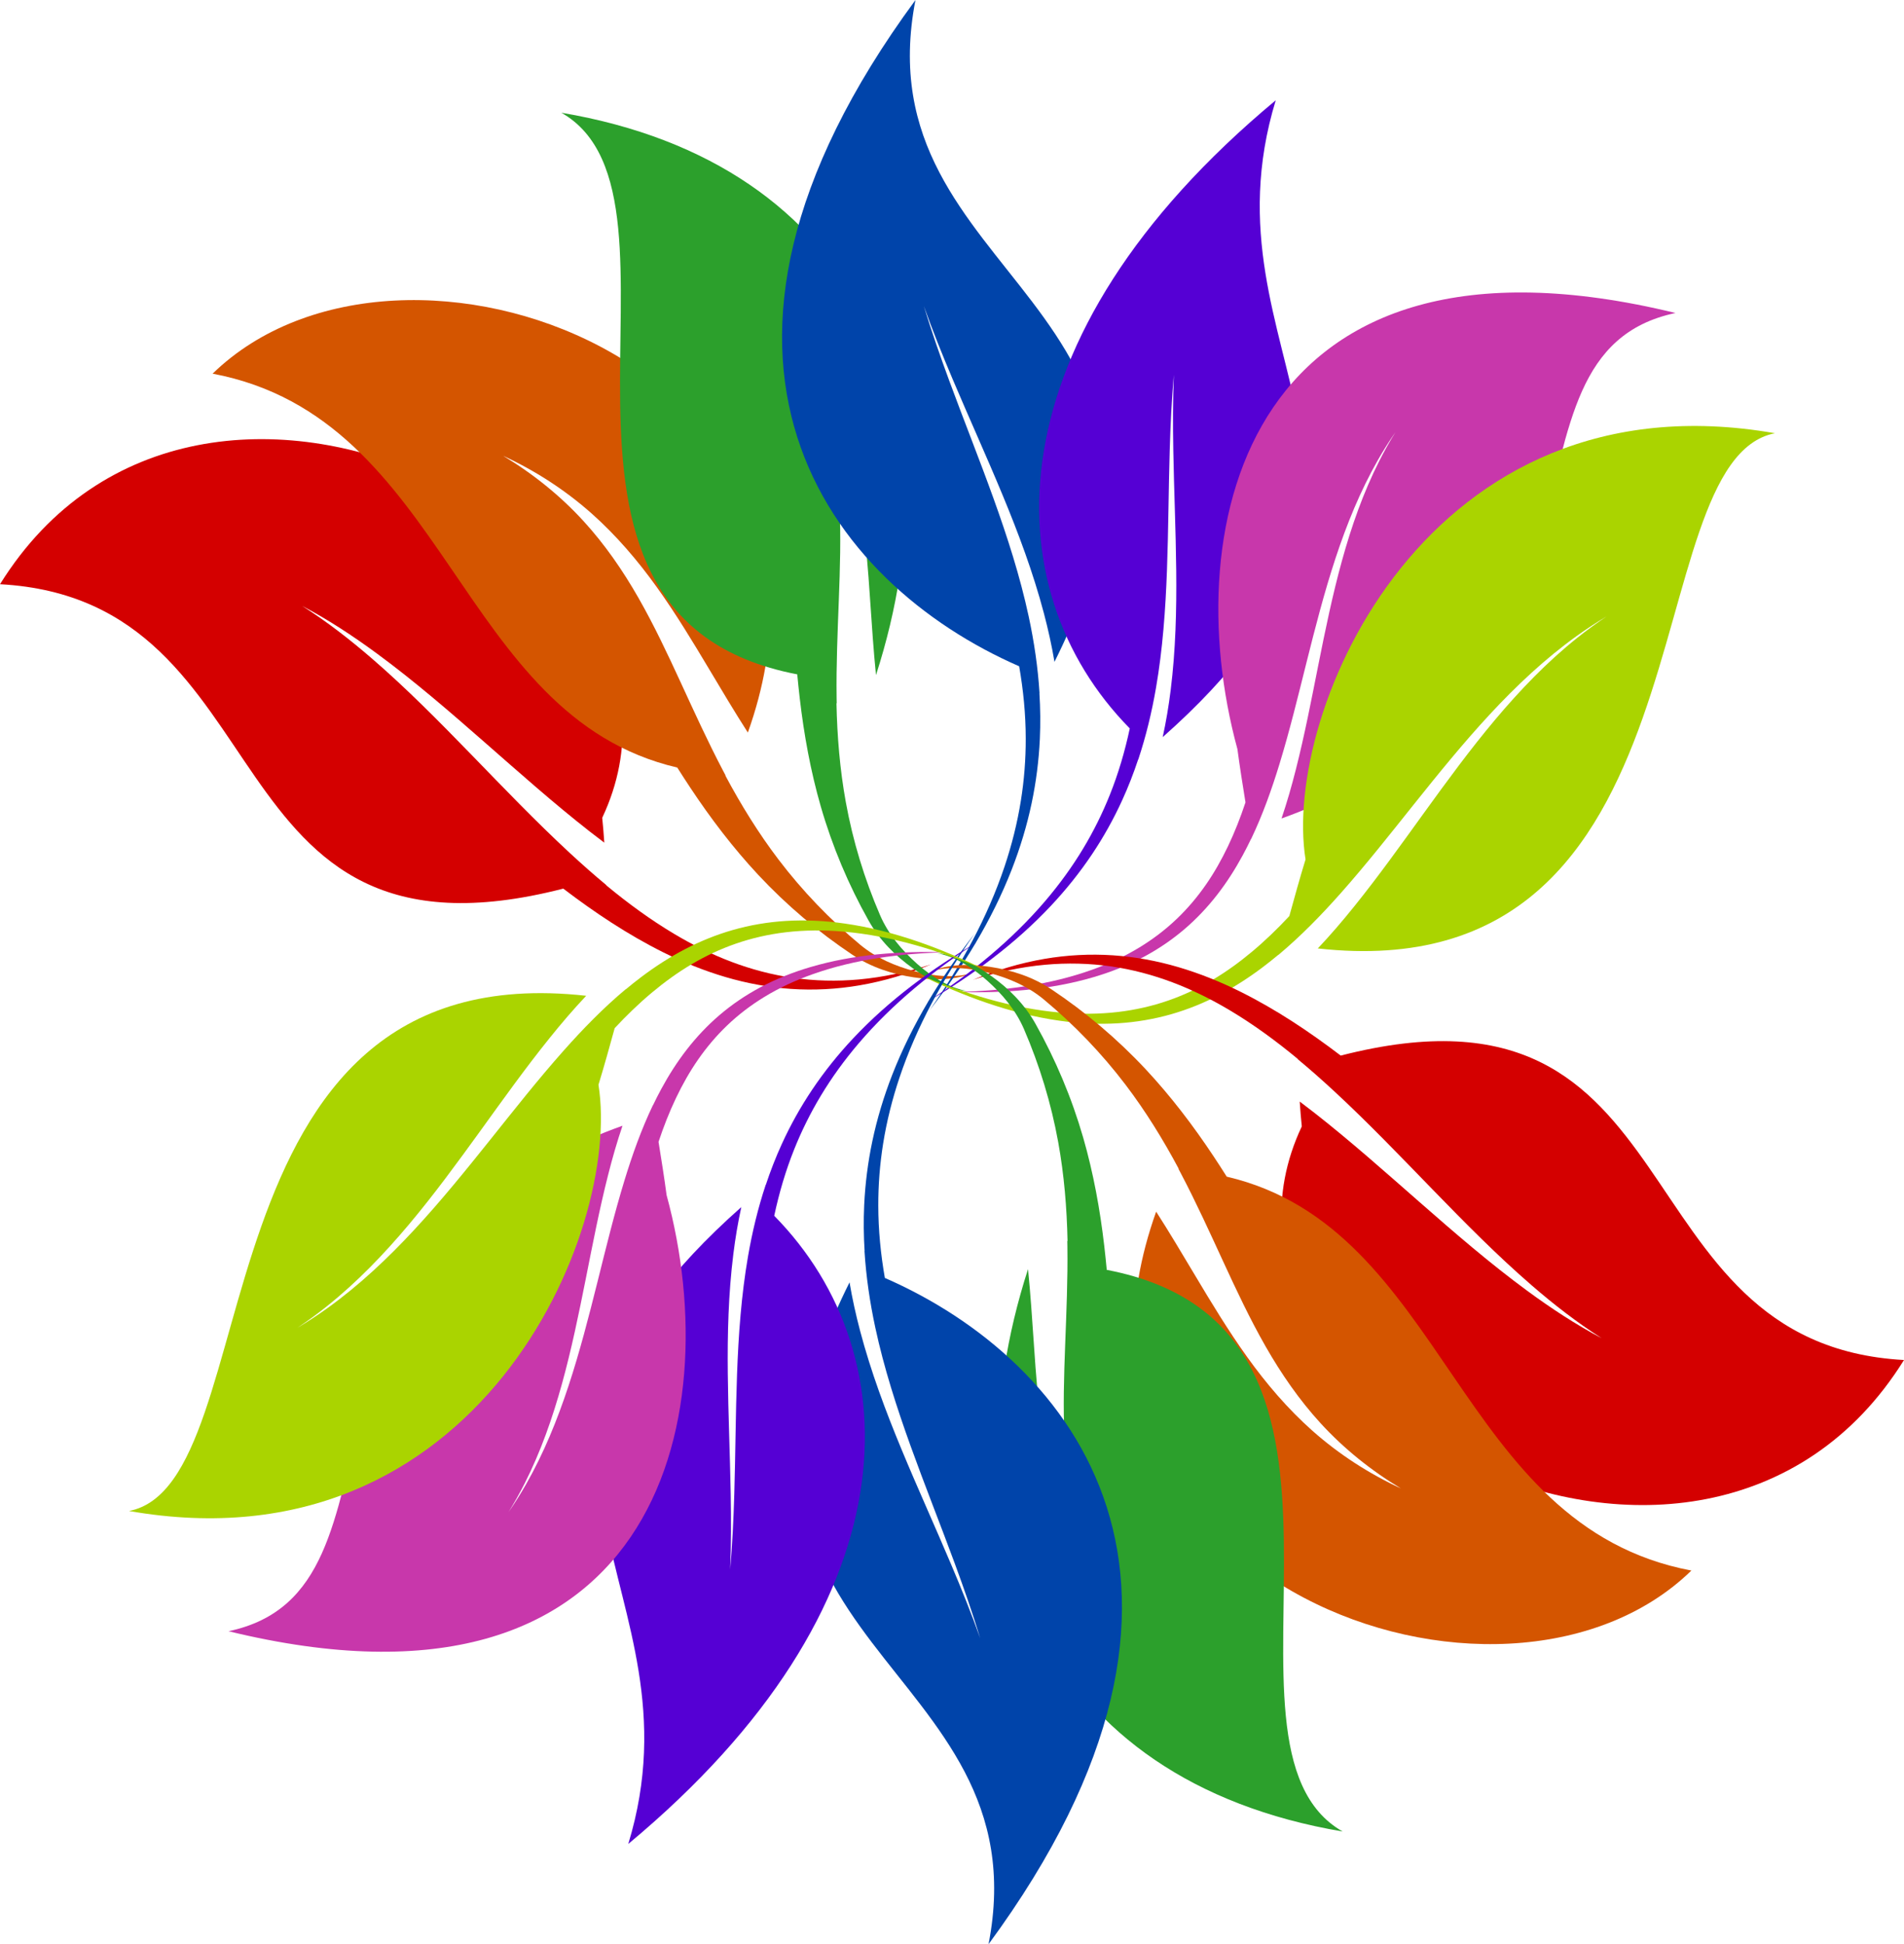 <?xml version="1.0" encoding="UTF-8" standalone="no"?>
<!-- Created with Inkscape (http://www.inkscape.org/) -->

<svg
   width="152.602mm"
   height="155.854mm"
   viewBox="0 0 152.602 155.854"
   version="1.1"
   id="svg5"
   inkscape:version="1.2.1 (9c6d41e410, 2022-07-14, custom)"
   sodipodi:docname="rainbowLeafs_inkscape.svg"
   xmlns:inkscape="http://www.inkscape.org/namespaces/inkscape"
   xmlns:sodipodi="http://sodipodi.sourceforge.net/DTD/sodipodi-0.dtd"
   xmlns="http://www.w3.org/2000/svg"
   xmlns:svg="http://www.w3.org/2000/svg">
  <sodipodi:namedview
     id="namedview7"
     pagecolor="#ffffff"
     bordercolor="#000000"
     borderopacity="0.25"
     inkscape:showpageshadow="2"
     inkscape:pageopacity="0.0"
     inkscape:pagecheckerboard="0"
     inkscape:deskcolor="#d1d1d1"
     inkscape:document-units="mm"
     showgrid="false"
     inkscape:zoom="1"
     inkscape:cx="457"
     inkscape:cy="292.5"
     inkscape:window-width="1920"
     inkscape:window-height="1003"
     inkscape:window-x="0"
     inkscape:window-y="40"
     inkscape:window-maximized="1"
     inkscape:current-layer="layer1" />
  <defs
     id="defs2">
    <inkscape:path-effect
       effect="skeletal"
       id="path-effect93969"
       is_visible="true"
       lpeversion="1"
       pattern="m 98.958,69.558 a 34.005,34.005 0 0 0 -23.929,9.891 l -27.155,2.283 h 25.04 a 34.005,34.005 0 0 0 -0.013,0.014 h 29.495 l -27.364,2.301 a 34.005,34.005 0 0 0 23.926,9.888 34.005,34.005 0 0 0 26.07,-12.204 34.005,34.005 0 0 0 -26.07,-12.174 z"
       copytype="single_stretched"
       prop_scale="6.103"
       scale_y_rel="false"
       spacing="0"
       normal_offset="0"
       tang_offset="0"
       prop_units="false"
       vertical_pattern="false"
       hide_knot="false"
       fuse_tolerance="0" />
    <inkscape:path-effect
       effect="skeletal"
       id="path-effect93869"
       is_visible="true"
       lpeversion="1"
       pattern="m 98.958,69.558 a 34.005,34.005 0 0 0 -23.929,9.891 l -27.155,2.283 h 25.04 a 34.005,34.005 0 0 0 -0.013,0.014 h 29.495 l -27.364,2.301 a 34.005,34.005 0 0 0 23.926,9.888 34.005,34.005 0 0 0 26.07,-12.204 34.005,34.005 0 0 0 -26.07,-12.174 z"
       copytype="single_stretched"
       prop_scale="6.103"
       scale_y_rel="false"
       spacing="0"
       normal_offset="0"
       tang_offset="0"
       prop_units="false"
       vertical_pattern="false"
       hide_knot="false"
       fuse_tolerance="0" />
    <inkscape:path-effect
       effect="skeletal"
       id="path-effect89934"
       is_visible="true"
       lpeversion="1"
       pattern="m 98.958,69.558 a 34.005,34.005 0 0 0 -23.929,9.891 l -27.155,2.283 h 25.04 a 34.005,34.005 0 0 0 -0.013,0.014 h 29.495 l -27.364,2.301 a 34.005,34.005 0 0 0 23.926,9.888 34.005,34.005 0 0 0 26.07,-12.204 34.005,34.005 0 0 0 -26.07,-12.174 z"
       copytype="single_stretched"
       prop_scale="6.103"
       scale_y_rel="false"
       spacing="0"
       normal_offset="0"
       tang_offset="0"
       prop_units="false"
       vertical_pattern="false"
       hide_knot="false"
       fuse_tolerance="0" />
    <inkscape:path-effect
       effect="skeletal"
       id="path-effect86916"
       is_visible="true"
       lpeversion="1"
       pattern="m 98.958,69.558 a 34.005,34.005 0 0 0 -23.929,9.891 l -27.155,2.283 h 25.04 a 34.005,34.005 0 0 0 -0.013,0.014 h 29.495 l -27.364,2.301 a 34.005,34.005 0 0 0 23.926,9.888 34.005,34.005 0 0 0 26.07,-12.204 34.005,34.005 0 0 0 -26.07,-12.174 z"
       copytype="single_stretched"
       prop_scale="6.103"
       scale_y_rel="false"
       spacing="0"
       normal_offset="0"
       tang_offset="0"
       prop_units="false"
       vertical_pattern="false"
       hide_knot="false"
       fuse_tolerance="0" />
    <inkscape:path-effect
       effect="skeletal"
       id="path-effect86139"
       is_visible="true"
       lpeversion="1"
       pattern="m 98.958,69.558 a 34.005,34.005 0 0 0 -23.929,9.891 l -27.155,2.283 h 25.04 a 34.005,34.005 0 0 0 -0.013,0.014 h 29.495 l -27.364,2.301 a 34.005,34.005 0 0 0 23.926,9.888 34.005,34.005 0 0 0 26.07,-12.204 34.005,34.005 0 0 0 -26.07,-12.174 z"
       copytype="single_stretched"
       prop_scale="6.103"
       scale_y_rel="false"
       spacing="0"
       normal_offset="0"
       tang_offset="0"
       prop_units="false"
       vertical_pattern="false"
       hide_knot="false"
       fuse_tolerance="0" />
    <inkscape:path-effect
       effect="skeletal"
       id="path-effect56970"
       is_visible="true"
       lpeversion="1"
       pattern="m 98.958,69.558 a 34.005,34.005 0 0 0 -23.929,9.891 l -27.155,2.283 h 25.04 a 34.005,34.005 0 0 0 -0.013,0.014 h 29.495 l -27.364,2.301 a 34.005,34.005 0 0 0 23.926,9.888 34.005,34.005 0 0 0 26.07,-12.204 34.005,34.005 0 0 0 -26.07,-12.174 z"
       copytype="single_stretched"
       prop_scale="6.103"
       scale_y_rel="false"
       spacing="0"
       normal_offset="0"
       tang_offset="0"
       prop_units="false"
       vertical_pattern="false"
       hide_knot="false"
       fuse_tolerance="0" />
  </defs>
  <g
     inkscape:label="Layer 1"
     inkscape:groupmode="layer"
     id="layer1"
     transform="translate(-19.429,-106.958)">
    <path
       style="opacity:1;fill:#d40000;fill-opacity:1;stroke:none;stroke-width:0.046"
       d="m 64.579,178.196 c 2.503,1.909 5.164,3.687 8.025,5.113 1.6,0.796 3.266,1.47 4.982,1.975 10e-7,0 2e-6,0 2e-6,0 1.714,0.504 3.474,0.828 5.238,0.948 1.85,0.125 3.694,0.022 5.486,-0.284 1.993,-0.341 3.915,-0.926 5.748,-1.681 -1.881,0.605 -3.823,1.029 -5.791,1.208 -1.768,0.161 -3.556,0.12 -5.313,-0.135 h -2e-6 c -1.675,-0.244 -3.321,-0.681 -4.905,-1.28 l -10e-7,1e-5 c -1.586,-0.6 -3.11,-1.358 -4.567,-2.226 -1.929,-1.148 -3.74,-2.48 -5.47,-3.913 0,0 0.021,-0.003 0.021,-0.003 -1.005,-0.833 -1.983,-1.7 -2.941,-2.587 h -10e-7 c -2.729,-2.526 -5.3,-5.217 -7.892,-7.884 h -1e-6 c -2.571,-2.644 -5.16,-5.276 -7.95,-7.688 -1.768,-1.528 -3.622,-2.972 -5.594,-4.222 2.072,1.092 4.057,2.396 5.962,3.796 3.006,2.208 5.836,4.66 8.622,7.102 2.813,2.464 5.583,4.933 8.446,7.173 0.391,0.305 0.782,0.606 1.176,0.901 -0.045,-0.667 -0.099,-1.332 -0.166,-1.993 10.475,-22.207 -32.126,-44.665 -48.266,-18.725 23.23,1.272 16.285,31.817 45.149,24.402 z"
       id="path56955"
       sodipodi:nodetypes="ccsccccssssssscssssscccccccc" />
    <path
       style="opacity:1;fill:#d45500;fill-opacity:1;stroke:none;stroke-width:0.06"
       d="m 73.713,168.491 c 0.341,0.54 0.689,1.08 1.046,1.617 1.624,2.451 3.422,4.816 5.438,6.978 0,0 0,0 0,0 2.282,2.443 4.82,4.585 7.532,6.397 v 0 c 1.534,1.033 3.244,1.567 4.924,1.82 0.847,0.132 1.708,0.187 2.555,0.13 0.732,-0.047 1.47,-0.181 2.126,-0.477 -0.679,0.224 -1.404,0.275 -2.117,0.249 -0.824,-0.031 -1.642,-0.17 -2.439,-0.379 -1.586,-0.415 -3.135,-1.078 -4.397,-2.127 v 0 c -2.436,-2.025 -4.645,-4.323 -6.561,-6.845 v 0 c -1.607,-2.116 -3.005,-4.384 -4.257,-6.728 l 0.024,0.002 c -0.071,-0.132 -0.141,-0.264 -0.21,-0.397 -1.219,-2.319 -2.302,-4.705 -3.399,-7.084 v 0 c -1.056,-2.29 -2.129,-4.575 -3.38,-6.765 h -7e-6 c -1.253,-2.194 -2.695,-4.287 -4.401,-6.151 -1.874,-2.049 -4.062,-3.805 -6.443,-5.234 2.534,1.173 4.945,2.716 7.101,4.631 v 0 c 1.959,1.743 3.689,3.764 5.222,5.908 1.529,2.135 2.88,4.369 4.184,6.557 1.038,1.736 2.055,3.451 3.107,5.089 10.504,-29.434 -27.765,-43.498 -42.898,-28.77 18.927,3.577 19.558,27.442 37.244,31.577 z"
       id="path86901"
       sodipodi:nodetypes="ccscsscccccssssccsssssscssccccc" />
    <path
       style="fill:#2ca02c;fill-opacity:1;stroke:none;stroke-width:0.06"
       d="m 83.327,161.016 c 0.06,0.636 0.126,1.275 0.2,1.915 0.338,2.921 0.87,5.843 1.688,8.684 v 0 c 0.928,3.212 2.221,6.271 3.817,9.115 v 0 c 0.9,1.616 2.182,2.866 3.565,3.853 0.696,0.501 1.438,0.94 2.219,1.273 0.674,0.29 1.393,0.505 2.111,0.537 -0.707,-0.108 -1.377,-0.391 -2,-0.737 -0.721,-0.4 -1.387,-0.895 -2.003,-1.442 -1.226,-1.089 -2.306,-2.381 -2.957,-3.888 v 0 c -1.255,-2.908 -2.184,-5.958 -2.749,-9.075 v 0 c -0.474,-2.614 -0.693,-5.27 -0.748,-7.926 l 0.02,0.013 c -0.003,-0.15 -0.006,-0.299 -0.008,-0.449 -0.036,-2.619 0.079,-5.238 0.178,-7.855 v 0 c 0.095,-2.52 0.174,-5.043 0.05,-7.562 l -3e-6,-1e-5 c -0.124,-2.523 -0.461,-5.043 -1.137,-7.477 -0.743,-2.675 -1.898,-5.232 -3.374,-7.584 1.728,2.194 3.178,4.661 4.234,7.345 v 0 c 0.957,2.442 1.584,5.026 1.98,7.633 0.396,2.596 0.589,5.199 0.76,7.741 0.139,2.018 0.269,4.008 0.465,5.944 6.91,-21.402 -1.159,-41.017 -25.216,-45.079 12.004,6.827 -5.738,40.301 18.903,45.021 z"
       id="path86901-8"
       sodipodi:nodetypes="ccscsscccccssssccsssssscsscccccc" />
    <path
       style="opacity:1;fill:#0044aa;fill-opacity:1;stroke:none;stroke-width:0.027"
       d="m 101.113,160.366 c 0.334,1.913 0.524,3.848 0.527,5.788 0.004,1.666 -0.125,3.339 -0.391,4.996 -0.285,1.779 -0.727,3.543 -1.306,5.27 h -10e-6 c -1.37,4.093 -3.505,7.959 -6.029,11.553 2.688,-3.467 5.017,-7.24 6.61,-11.326 v 0 c 0.672,-1.725 1.211,-3.502 1.592,-5.314 v 0 c 0.355,-1.687 0.573,-3.404 0.654,-5.126 0.057,-1.232 0.043,-2.465 -0.034,-3.696 l 0.009,0.014 c -0.128,-2.065 -0.432,-4.121 -0.867,-6.145 -0.694,-3.228 -1.71,-6.378 -2.828,-9.485 v 0 c -1.136,-3.154 -2.38,-6.267 -3.539,-9.413 v 0 c -0.729,-1.98 -1.426,-3.974 -2.039,-5.992 0.709,1.989 1.498,3.946 2.32,5.889 v 0 c 1.306,3.085 2.696,6.137 3.988,9.254 l 1e-5,1e-5 c 1.273,3.07 2.449,6.21 3.315,9.486 0.338,1.279 0.626,2.578 0.849,3.894 14.499,-29.009 -15.569,-30.295 -11.142,-53.054 -21.212,28.836 -6.819,46.807 8.31,53.409 z"
       id="path93954"
       sodipodi:nodetypes="cccsscsssssccssssscsssscccc" />
    <path
       style="fill:#5500d4;fill-opacity:1;stroke:none;stroke-width:0.026"
       d="m 109.978,165.353 c -0.387,1.817 -0.909,3.601 -1.599,5.324 -0.591,1.48 -1.304,2.918 -2.131,4.293 -0.888,1.477 -1.91,2.884 -3.04,4.209 v 0 c -2.677,3.142 -5.952,5.81 -9.475,8.097 3.623,-2.116 7.036,-4.632 9.909,-7.689 v 0 c 1.212,-1.29 2.325,-2.675 3.31,-4.146 v 0 c 0.918,-1.37 1.724,-2.815 2.41,-4.315 0.491,-1.072 0.919,-2.172 1.29,-3.291 l 0.005,0.015 c 0.624,-1.878 1.089,-3.811 1.425,-5.762 0.537,-3.112 0.761,-6.27 0.877,-9.425 v 0 c 0.118,-3.204 0.126,-6.411 0.221,-9.615 v 0 c 0.06,-2.017 0.154,-4.035 0.331,-6.045 -0.082,2.018 -0.08,4.037 -0.044,6.053 v 0 c 0.057,3.204 0.201,6.408 0.234,9.634 v 0 c 0.033,3.178 -0.045,6.384 -0.446,9.6 -0.156,1.255 -0.365,2.511 -0.637,3.758 23.223,-20.561 2.715,-30.247 9.059,-51.051 -22.894,19.05 -22.765,39.094 -11.699,50.354 z"
       id="path93954-7"
       sodipodi:nodetypes="cccsscsssssccssssscssssccccc" />
    <path
       style="opacity:1;fill:#c837ab;fill-opacity:1;stroke:none;stroke-width:0.031"
       d="m 118.606,167.01 c 0.188,1.426 0.427,2.905 0.646,4.27 -0.403,1.208 -0.861,2.384 -1.4,3.512 -0.517,1.084 -1.105,2.126 -1.78,3.096 -0.682,0.981 -1.455,1.896 -2.312,2.716 -0.908,0.87 -1.917,1.638 -2.994,2.295 0,2e-5 0,1e-5 0,1e-5 -1.203,0.734 -2.495,1.329 -3.834,1.806 -3.398,1.214 -7.062,1.672 -10.721,1.775 3.655,0.098 7.347,-0.155 10.872,-1.193 1.389,-0.409 2.748,-0.945 4.036,-1.635 v 0 c 1.154,-0.618 2.251,-1.361 3.259,-2.224 l 10e-6,-2e-5 c 0.95,-0.814 1.82,-1.735 2.598,-2.736 0.77,-0.99 1.451,-2.056 2.054,-3.17 0.235,-0.433 0.457,-0.873 0.67,-1.318 0,0 9.5e-4,0.018 9.5e-4,0.018 0.923,-1.931 1.649,-3.968 2.28,-6.031 0.82,-2.682 1.483,-5.416 2.165,-8.142 0.7,-2.798 1.418,-5.595 2.318,-8.327 v 0 c 0.902,-2.737 1.991,-5.413 3.404,-7.891 0.437,-0.767 0.907,-1.514 1.408,-2.235 -0.466,0.749 -0.898,1.52 -1.297,2.307 -1.288,2.544 -2.235,5.254 -2.997,8.014 l -1e-5,2e-5 c -0.761,2.755 -1.337,5.567 -1.902,8.399 0,0 0,1e-5 0,1e-5 -0.549,2.758 -1.084,5.545 -1.792,8.331 -0.331,1.309 -0.705,2.622 -1.148,3.924 29.427,-10.584 15.716,-37.172 31.577,-40.522 -34.182,-8.337 -40.06,16.819 -35.111,34.96 z"
       id="path89919"
       sodipodi:nodetypes="cccccsccccssssssscsssssccsssccccc" />
    <path
       style="fill:#aad400;fill-opacity:1;stroke:none;stroke-width:0.033"
       d="m 124.064,175.859 c -0.461,1.502 -0.896,3.079 -1.298,4.535 -0.949,1.017 -1.938,1.977 -2.986,2.852 -1.006,0.842 -2.064,1.61 -3.175,2.267 -1.123,0.665 -2.307,1.222 -3.53,1.647 -1.298,0.452 -2.648,0.756 -4.017,0.919 0,3e-5 0,0 0,0 -1.528,0.182 -3.082,0.186 -4.628,0.052 -3.927,-0.338 -7.774,-1.548 -11.456,-3.108 3.586,1.758 7.368,3.185 11.341,3.754 1.566,0.225 3.159,0.309 4.752,0.209 v 0 c 1.428,-0.09 2.855,-0.329 4.248,-0.729 l 3e-5,-3e-5 c 1.314,-0.377 2.596,-0.896 3.824,-1.537 1.214,-0.633 2.375,-1.383 3.481,-2.216 0.43,-0.323 0.851,-0.659 1.264,-1.005 l -0.007,0.019 c 1.794,-1.499 3.441,-3.192 5.005,-4.955 2.033,-2.291 3.933,-4.706 5.849,-7.103 1.967,-2.461 3.951,-4.913 6.086,-7.217 v 0 c 2.139,-2.309 4.437,-4.472 6.967,-6.291 0.783,-0.563 1.588,-1.091 2.414,-1.581 -0.803,0.532 -1.583,1.102 -2.336,1.703 -2.435,1.942 -4.607,4.203 -6.618,6.598 l -1e-5,2e-5 c -2.007,2.391 -3.857,4.922 -5.705,7.479 v 0 c -1.799,2.49 -3.597,5.015 -5.566,7.461 -0.924,1.15 -1.892,2.284 -2.924,3.376 32.073,3.569 25.149,-39.075 36.641,-41.301 -27.88,-4.889 -39.52,22.298 -37.624,34.171 z"
       id="path89919-3"
       sodipodi:nodetypes="cccccsccccssssssscsssssccssscccccc" />
    <path
       style="opacity:1;fill:#d40000;fill-opacity:1;stroke:none;stroke-width:0.046"
       d="m 126.882,191.575 c -2.503,-1.909 -5.164,-3.687 -8.025,-5.113 -1.6,-0.796 -3.266,-1.47 -4.982,-1.975 0,0 0,0 0,0 -1.714,-0.504 -3.474,-0.828 -5.238,-0.948 -1.85,-0.125 -3.694,-0.022 -5.486,0.284 -1.993,0.341 -3.915,0.926 -5.748,1.681 1.881,-0.605 3.823,-1.029 5.791,-1.208 1.768,-0.161 3.556,-0.12 5.313,0.135 v 0 c 1.675,0.244 3.321,0.681 4.905,1.28 v -10e-6 c 1.586,0.6 3.11,1.358 4.567,2.226 1.929,1.148 3.74,2.48 5.47,3.913 0,0 -0.021,0.003 -0.021,0.003 1.005,0.833 1.983,1.7 2.941,2.587 v 0 c 2.729,2.526 5.3,5.217 7.892,7.884 v 0 c 2.571,2.644 5.16,5.276 7.95,7.688 1.768,1.528 3.622,2.972 5.594,4.222 -2.072,-1.092 -4.057,-2.396 -5.962,-3.796 -3.006,-2.208 -5.836,-4.66 -8.622,-7.102 -2.813,-2.464 -5.583,-4.933 -8.446,-7.173 -0.391,-0.305 -0.782,-0.606 -1.176,-0.901 0.045,0.667 0.099,1.332 0.166,1.993 -10.475,22.207 32.126,44.665 48.266,18.725 -23.23,-1.272 -16.285,-31.817 -45.149,-24.402 z"
       id="path101391"
       sodipodi:nodetypes="ccsccccssssssscssssscccccccc" />
    <path
       style="opacity:1;fill:#d45500;fill-opacity:1;stroke:none;stroke-width:0.06"
       d="m 117.748,201.28 c -0.341,-0.54 -0.689,-1.08 -1.046,-1.617 -1.624,-2.451 -3.422,-4.816 -5.438,-6.978 0,0 0,0 0,0 -2.282,-2.443 -4.82,-4.585 -7.532,-6.397 v 0 c -1.534,-1.033 -3.244,-1.567 -4.924,-1.82 -0.847,-0.132 -1.708,-0.187 -2.555,-0.13 -0.732,0.047 -1.47,0.181 -2.126,0.477 0.679,-0.224 1.404,-0.275 2.117,-0.249 0.824,0.031 1.642,0.17 2.439,0.379 1.586,0.415 3.135,1.078 4.397,2.127 v 0 c 2.436,2.025 4.645,4.323 6.561,6.845 v 0 c 1.607,2.116 3.005,4.384 4.257,6.728 l -0.024,-0.002 c 0.07,0.132 0.141,0.264 0.21,0.397 1.219,2.319 2.302,4.705 3.399,7.084 v 0 c 1.056,2.29 2.129,4.575 3.38,6.765 h 1e-5 c 1.253,2.194 2.695,4.287 4.401,6.151 1.874,2.049 4.062,3.805 6.443,5.234 -2.534,-1.173 -4.945,-2.716 -7.101,-4.631 v 0 c -1.959,-1.743 -3.689,-3.764 -5.222,-5.908 -1.529,-2.135 -2.88,-4.369 -4.184,-6.557 -1.038,-1.736 -2.055,-3.451 -3.107,-5.089 -10.504,29.434 27.765,43.498 42.898,28.77 -18.927,-3.577 -19.558,-27.442 -37.244,-31.577 z"
       id="path101393"
       sodipodi:nodetypes="ccscsscccccssssccsssssscssccccc" />
    <path
       style="fill:#2ca02c;fill-opacity:1;stroke:none;stroke-width:0.06"
       d="m 108.134,208.755 c -0.06,-0.636 -0.126,-1.275 -0.2,-1.915 -0.338,-2.921 -0.87,-5.843 -1.688,-8.684 v 0 c -0.928,-3.212 -2.221,-6.271 -3.817,-9.115 v 0 c -0.9,-1.616 -2.182,-2.866 -3.565,-3.853 -0.696,-0.501 -1.438,-0.94 -2.219,-1.273 -0.674,-0.29 -1.393,-0.505 -2.111,-0.537 0.707,0.108 1.377,0.391 2,0.737 0.721,0.4 1.387,0.895 2.003,1.442 1.226,1.089 2.306,2.381 2.957,3.888 v 0 c 1.255,2.908 2.184,5.958 2.749,9.075 v 0 c 0.474,2.614 0.693,5.27 0.748,7.926 l -0.02,-0.013 c 0.003,0.15 0.006,0.299 0.008,0.449 0.036,2.619 -0.079,5.238 -0.178,7.855 v 0 c -0.095,2.52 -0.174,5.043 -0.05,7.562 v 1e-5 c 0.124,2.523 0.461,5.043 1.137,7.477 0.743,2.675 1.898,5.232 3.374,7.584 -1.728,-2.194 -3.178,-4.661 -4.234,-7.345 v 0 c -0.957,-2.442 -1.584,-5.026 -1.98,-7.633 -0.396,-2.596 -0.589,-5.199 -0.76,-7.741 -0.139,-2.018 -0.269,-4.008 -0.465,-5.944 -6.91,21.402 1.159,41.017 25.216,45.079 -12.004,-6.827 5.738,-40.301 -18.903,-45.021 z"
       id="path101395"
       sodipodi:nodetypes="ccscsscccccssssccsssssscsscccccc" />
    <path
       style="opacity:1;fill:#0044aa;fill-opacity:1;stroke:none;stroke-width:0.027"
       d="m 90.349,209.404 c -0.334,-1.913 -0.524,-3.848 -0.527,-5.788 -0.004,-1.666 0.125,-3.339 0.391,-4.996 0.285,-1.779 0.727,-3.543 1.306,-5.27 h 10e-6 c 1.37,-4.093 3.505,-7.959 6.029,-11.553 -2.688,3.467 -5.017,7.24 -6.61,11.326 v 0 c -0.672,1.725 -1.211,3.502 -1.592,5.314 v 0 c -0.355,1.687 -0.573,3.404 -0.654,5.126 -0.057,1.232 -0.043,2.465 0.034,3.696 l -0.009,-0.014 c 0.128,2.065 0.432,4.121 0.867,6.145 0.694,3.228 1.71,6.378 2.828,9.485 v 0 c 1.136,3.154 2.38,6.267 3.539,9.413 v 0 c 0.729,1.98 1.426,3.974 2.039,5.992 -0.709,-1.989 -1.498,-3.946 -2.32,-5.889 v 0 c -1.306,-3.085 -2.696,-6.137 -3.988,-9.254 l -10e-6,-1e-5 c -1.273,-3.07 -2.449,-6.21 -3.315,-9.486 -0.338,-1.279 -0.626,-2.578 -0.849,-3.894 -14.499,29.009 15.569,30.295 11.142,53.054 21.212,-28.836 6.819,-46.807 -8.31,-53.409 z"
       id="path101397"
       sodipodi:nodetypes="cccsscsssssccssssscsssscccc" />
    <path
       style="fill:#5500d4;fill-opacity:1;stroke:none;stroke-width:0.026"
       d="m 81.483,204.418 c 0.387,-1.817 0.909,-3.601 1.599,-5.324 0.591,-1.48 1.304,-2.918 2.131,-4.293 0.888,-1.477 1.91,-2.884 3.04,-4.209 v 0 c 2.677,-3.142 5.952,-5.81 9.475,-8.097 -3.623,2.116 -7.036,4.632 -9.909,7.689 v 0 c -1.212,1.29 -2.325,2.675 -3.31,4.146 v 0 c -0.918,1.37 -1.724,2.815 -2.41,4.315 -0.491,1.072 -0.919,2.172 -1.29,3.291 l -0.005,-0.015 c -0.624,1.878 -1.089,3.811 -1.425,5.762 -0.537,3.112 -0.761,6.27 -0.877,9.425 v 0 c -0.118,3.204 -0.126,6.411 -0.221,9.615 v 0 c -0.06,2.017 -0.154,4.035 -0.331,6.045 0.082,-2.018 0.08,-4.037 0.044,-6.053 v 0 c -0.057,-3.204 -0.201,-6.408 -0.234,-9.634 v 0 c -0.033,-3.178 0.045,-6.384 0.446,-9.6 0.156,-1.255 0.365,-2.511 0.637,-3.758 -23.223,20.561 -2.715,30.247 -9.059,51.051 22.894,-19.05 22.765,-39.094 11.699,-50.354 z"
       id="path101399"
       sodipodi:nodetypes="cccsscsssssccssssscssssccccc" />
    <path
       style="opacity:1;fill:#c837ab;fill-opacity:1;stroke:none;stroke-width:0.031"
       d="m 72.855,202.761 c -0.188,-1.426 -0.427,-2.905 -0.646,-4.27 0.403,-1.208 0.861,-2.384 1.4,-3.512 0.517,-1.084 1.105,-2.126 1.78,-3.096 0.682,-0.981 1.455,-1.896 2.312,-2.716 0.908,-0.87 1.917,-1.638 2.994,-2.295 0,-2e-5 0,-1e-5 0,-1e-5 1.203,-0.734 2.495,-1.329 3.834,-1.806 3.398,-1.214 7.062,-1.672 10.721,-1.775 -3.655,-0.098 -7.347,0.155 -10.872,1.193 -1.389,0.409 -2.748,0.945 -4.036,1.635 v 0 c -1.154,0.618 -2.251,1.361 -3.259,2.224 l -10e-6,2e-5 c -0.95,0.814 -1.82,1.735 -2.598,2.736 -0.77,0.99 -1.451,2.056 -2.054,3.17 -0.235,0.433 -0.457,0.873 -0.67,1.318 0,0 -9.5e-4,-0.018 -9.5e-4,-0.018 -0.923,1.931 -1.649,3.968 -2.28,6.031 -0.82,2.682 -1.483,5.416 -2.165,8.142 -0.7,2.798 -1.418,5.595 -2.318,8.327 v 0 c -0.902,2.737 -1.991,5.413 -3.404,7.891 -0.437,0.767 -0.907,1.514 -1.408,2.235 0.466,-0.749 0.898,-1.52 1.297,-2.307 1.288,-2.544 2.235,-5.254 2.997,-8.014 l 1e-5,-2e-5 c 0.761,-2.755 1.337,-5.567 1.902,-8.399 0,0 0,-1e-5 0,-1e-5 0.549,-2.758 1.084,-5.545 1.792,-8.331 0.331,-1.309 0.705,-2.622 1.148,-3.924 -29.427,10.584 -15.716,37.172 -31.577,40.522 34.182,8.337 40.06,-16.819 35.111,-34.96 z"
       id="path101401"
       sodipodi:nodetypes="cccccsccccssssssscsssssccsssccccc" />
    <path
       style="fill:#aad400;fill-opacity:1;stroke:none;stroke-width:0.033"
       d="m 67.397,193.912 c 0.461,-1.502 0.896,-3.079 1.298,-4.535 0.949,-1.017 1.938,-1.977 2.986,-2.852 1.006,-0.842 2.064,-1.61 3.175,-2.267 1.123,-0.665 2.307,-1.222 3.53,-1.647 1.298,-0.452 2.648,-0.756 4.017,-0.919 0,-3e-5 0,0 0,0 1.528,-0.182 3.082,-0.186 4.628,-0.052 3.927,0.338 7.774,1.548 11.456,3.108 -3.586,-1.758 -7.368,-3.185 -11.341,-3.754 -1.566,-0.225 -3.159,-0.309 -4.752,-0.209 v 0 c -1.428,0.09 -2.855,0.329 -4.248,0.729 l -3e-5,3e-5 c -1.314,0.377 -2.596,0.896 -3.824,1.537 -1.214,0.633 -2.375,1.383 -3.481,2.216 -0.43,0.323 -0.851,0.659 -1.264,1.005 l 0.007,-0.019 c -1.794,1.499 -3.441,3.192 -5.005,4.955 -2.033,2.291 -3.933,4.706 -5.849,7.103 -1.967,2.461 -3.951,4.913 -6.086,7.217 v 0 c -2.139,2.309 -4.437,4.472 -6.967,6.291 -0.783,0.563 -1.588,1.091 -2.414,1.581 0.803,-0.532 1.583,-1.102 2.336,-1.703 2.435,-1.942 4.607,-4.203 6.618,-6.598 l 1e-5,-2e-5 c 2.007,-2.391 3.857,-4.922 5.705,-7.479 v 0 c 1.799,-2.49 3.597,-5.015 5.566,-7.461 0.924,-1.15 1.892,-2.284 2.924,-3.376 -32.073,-3.569 -25.149,39.075 -36.641,41.301 27.88,4.889 39.52,-22.298 37.624,-34.171 z"
       id="path101403"
       sodipodi:nodetypes="cccccsccccssssssscsssssccssscccccc" />
  </g>
</svg>
